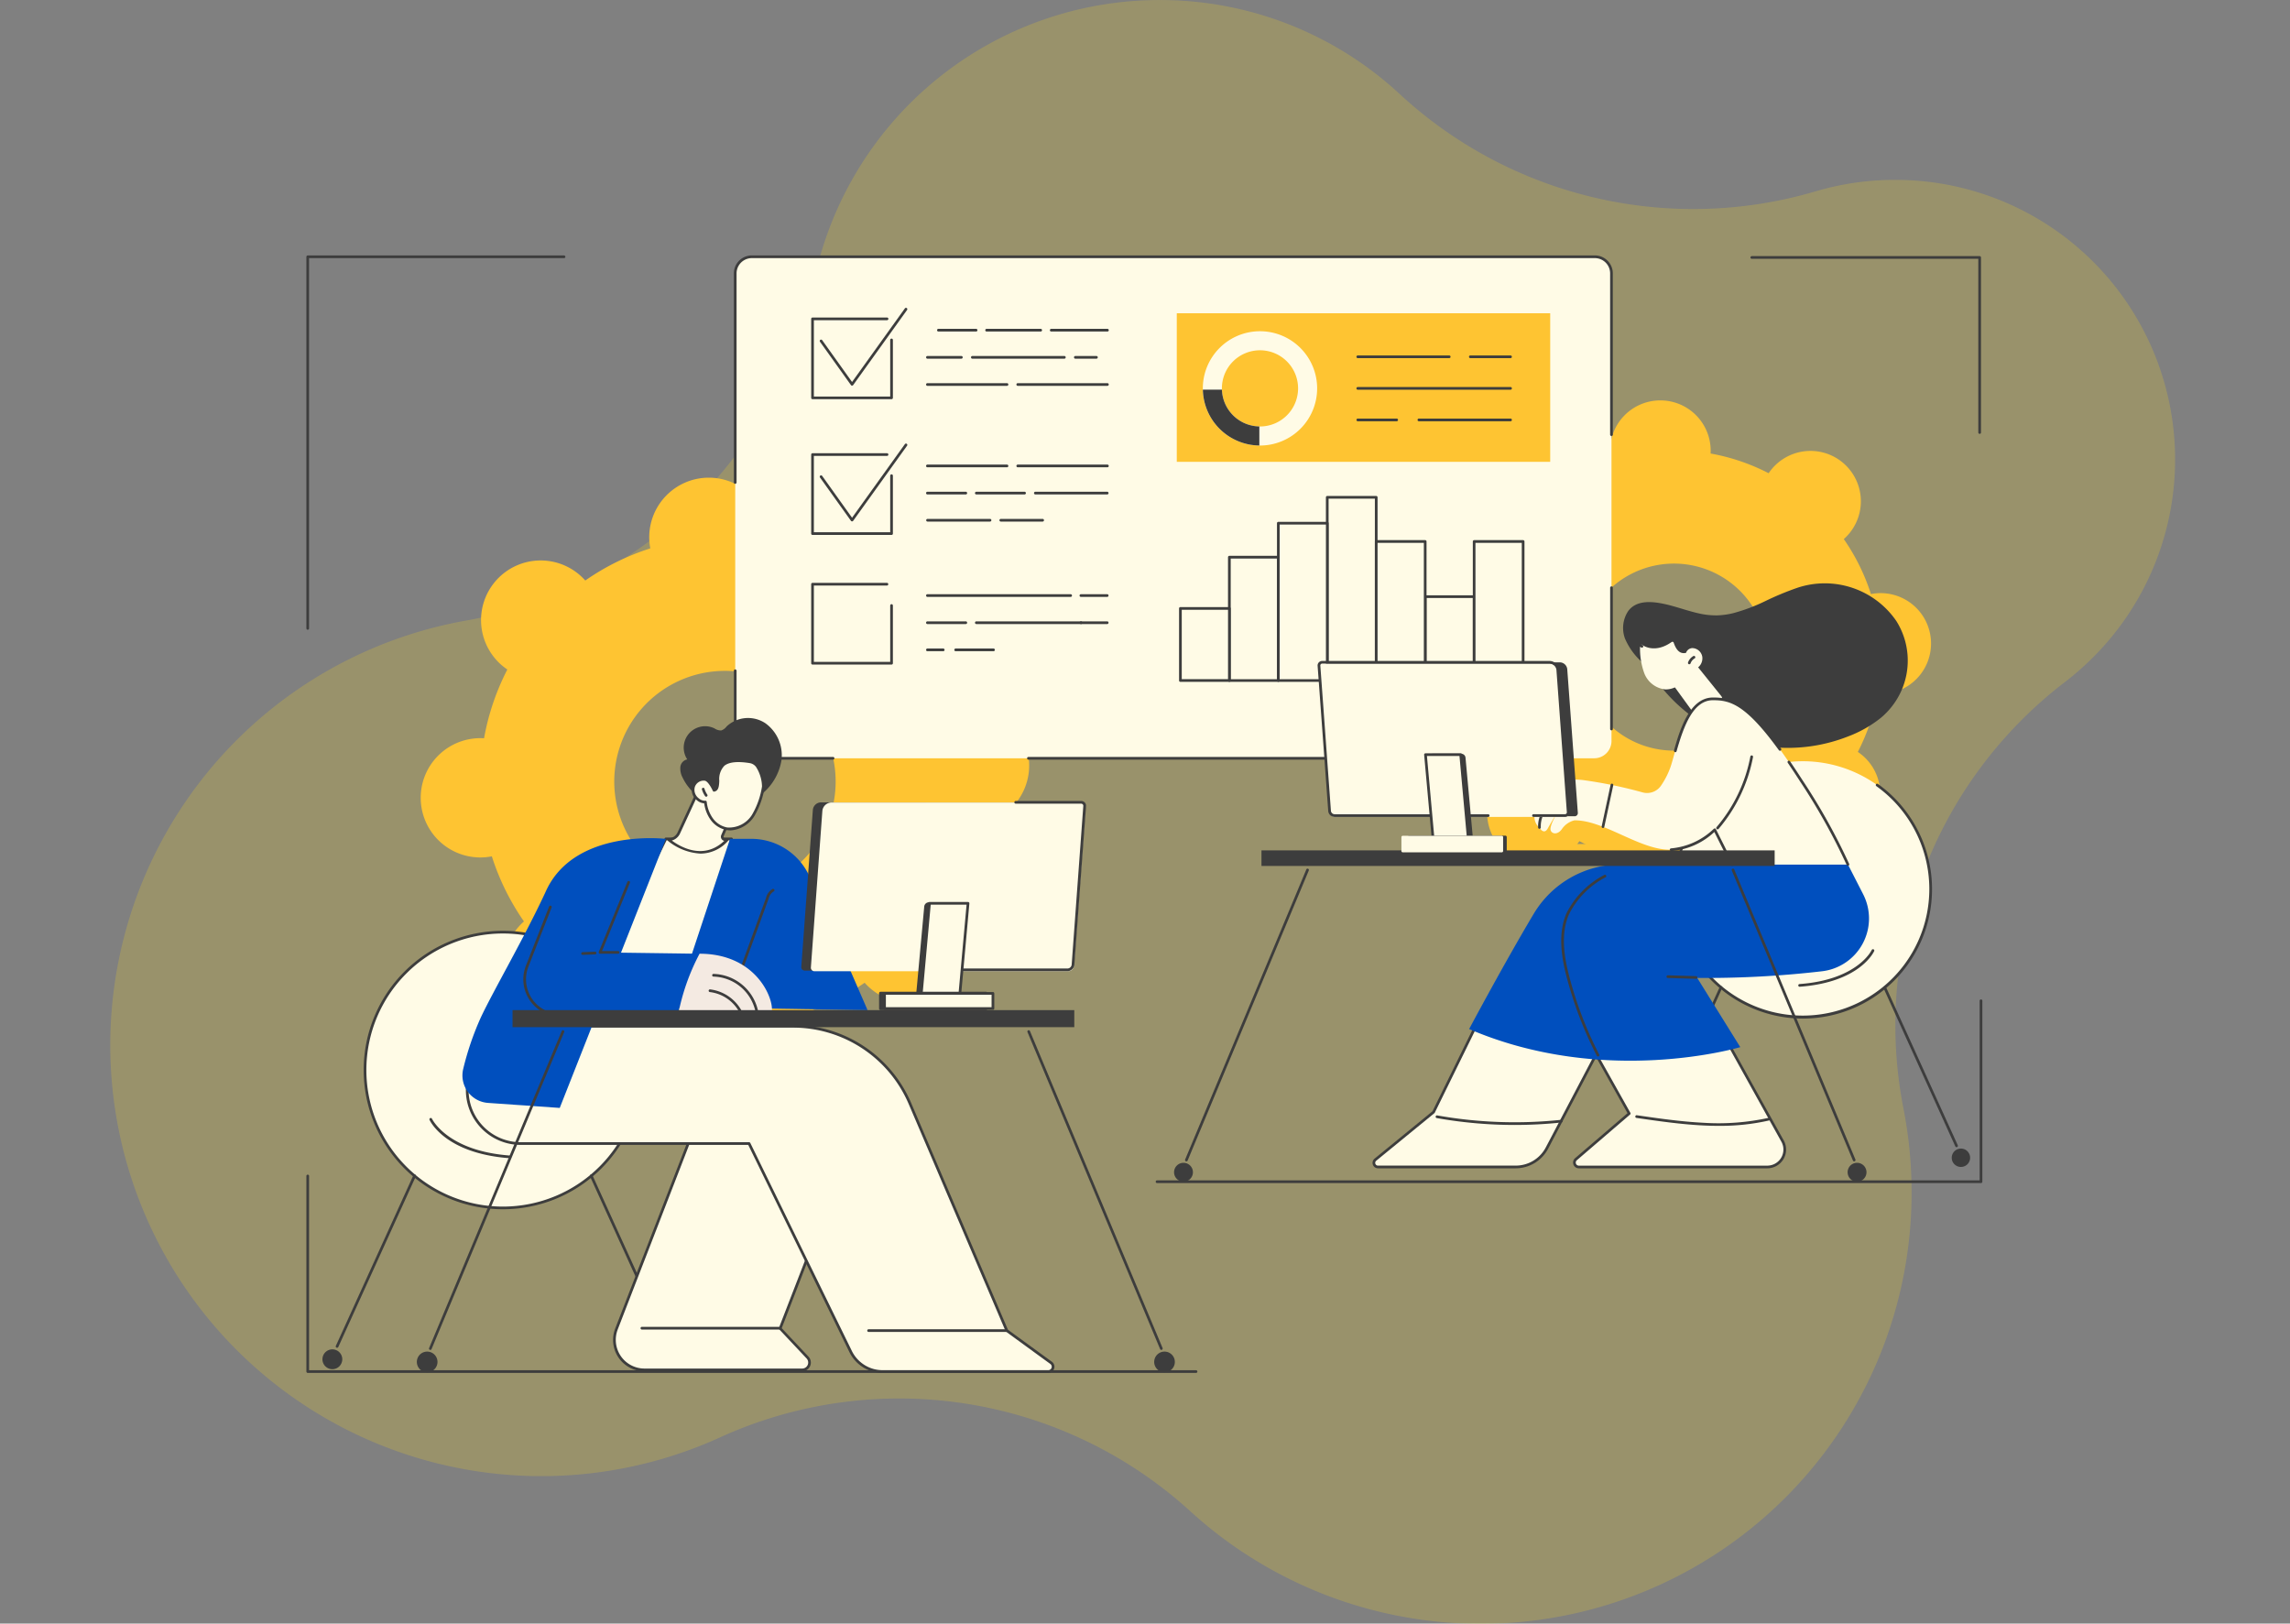 <svg height="191.434" viewBox="0 0 270 191.434" width="270" xmlns="http://www.w3.org/2000/svg" xmlns:xlink="http://www.w3.org/1999/xlink"><rect x="0" y="0" width="270" height="191.434" fill="#808080" stroke="none"/><clipPath id="a"><rect height="180" rx="4" width="270" x="60" y="4348"/></clipPath><clipPath id="b"><path d="m0 0h246.03v180h-246.03z"/></clipPath><path d="m1642.492 135a41.492 41.492 0 0 1 28.255 11.057 50.947 50.947 0 0 0 49.12 11.484 32.837 32.837 0 0 1 9.339-1.336 32.969 32.969 0 0 1 23.32 56.3 33.617 33.617 0 0 1 -3.326 2.918 50.952 50.952 0 0 0 -19.022 50.308 51.251 51.251 0 0 1 .952 9.886 50.8 50.8 0 0 1 -85.017 37.59 50.948 50.948 0 0 0 -55.468-8.732c-.427.195-.866.387-1.305.573a50.831 50.831 0 1 1 -28.693-96.873 50.953 50.953 0 0 0 41.059-39.95 41.61 41.61 0 0 1 40.786-33.225" fill="#ffda1c" opacity=".203" transform="translate(-1505.747 -134.996)"/><g clip-path="url(#a)" transform="translate(-60 -4342)"><g clip-path="url(#b)" transform="translate(71.985 4348)"><path d="m672.321 178.88a5.946 5.946 0 0 0 .1.716 24.23 24.23 0 0 0 -6.48 3.2 5.94 5.94 0 1 0 -7.762 8.866 24.262 24.262 0 0 0 -2.319 6.849 5.941 5.941 0 1 0 .775 11.761 24.258 24.258 0 0 0 3.2 6.484 5.94 5.94 0 1 0 8.859 7.767 24.221 24.221 0 0 0 6.844 2.322 5.937 5.937 0 1 0 11.753-.778 24.221 24.221 0 0 0 6.48-3.2 5.94 5.94 0 1 0 7.755-8.867 24.253 24.253 0 0 0 2.32-6.849 5.942 5.942 0 1 0 -.776-11.761 24.256 24.256 0 0 0 -3.2-6.484 5.94 5.94 0 1 0 -8.859-7.767 24.211 24.211 0 0 0 -6.844-2.322 5.935 5.935 0 1 0 -11.848.06m18.533 23.223a11.026 11.026 0 1 1 -11.729-10.281 11.026 11.026 0 0 1 11.729 10.281" fill="#fec432" transform="translate(-494.465 -131.343)"/><path d="m184.646 218.186a7.069 7.069 0 0 0 .113.848 28.682 28.682 0 0 0 -7.67 3.79 7.03 7.03 0 1 0 -9.188 10.495 28.718 28.718 0 0 0 -2.746 8.107 7.033 7.033 0 1 0 .918 13.921 28.712 28.712 0 0 0 3.786 7.675 7.03 7.03 0 1 0 10.486 9.193 28.67 28.67 0 0 0 8.1 2.747 7.028 7.028 0 1 0 13.911-.92 28.671 28.671 0 0 0 7.67-3.79 7.03 7.03 0 1 0 9.188-10.495 28.718 28.718 0 0 0 2.746-8.107 7.033 7.033 0 1 0 -.918-13.921 28.7 28.7 0 0 0 -3.786-7.675 7.03 7.03 0 1 0 -10.486-9.193 28.659 28.659 0 0 0 -8.1-2.747 7.025 7.025 0 1 0 -14.024.072m21.935 27.491a13.051 13.051 0 1 1 -13.882-12.17 13.051 13.051 0 0 1 13.882 12.17" fill="#fec432" transform="translate(-120.068 -160.377)"/><path d="m395.867 160.8h-83.053v-57.195a1.96 1.96 0 0 1 1.983-1.937h99.35a1.96 1.96 0 0 1 1.983 1.937v55.176a2.04 2.04 0 0 1 -2.064 2.016h-18.2z" fill="#fffbe6" transform="translate(-238.113 -77.39)"/><path d="m323.856 316.076h-11.548a.158.158 0 0 1 -.159-.159v-10.306a.159.159 0 1 1 .317 0v10.148h11.39a.159.159 0 0 1 0 .317" fill="#3d3d3d" transform="translate(-237.608 -232.511)"/><path d="m521 348.929h-63.966a.159.159 0 0 1 0-.317h63.966a.159.159 0 0 1 0 .317" fill="#3d3d3d" transform="translate(-347.774 -265.363)"/><path d="m744.954 281.329a.158.158 0 0 1 -.158-.159v-16.67a.159.159 0 0 1 .317 0v16.671a.158.158 0 0 1 -.159.159" fill="#3d3d3d" transform="translate(-566.938 -201.216)"/><path d="m312.307 127.93a.158.158 0 0 1 -.159-.159v-24.671a2.121 2.121 0 0 1 2.141-2.1h99.35a2.121 2.121 0 0 1 2.141 2.1v19.032a.158.158 0 0 1 -.317 0v-19.032a1.8 1.8 0 0 0 -1.824-1.779h-99.348a1.8 1.8 0 0 0 -1.824 1.779v24.67a.158.158 0 0 1 -.159.159" fill="#3d3d3d" transform="translate(-237.608 -76.885)"/><path d="m0 0h5.773v14.543h-5.773z" fill="#fffbe6" transform="translate(132.961 59.697)"/><path d="m562.057 264.181h-5.773a.158.158 0 0 1 -.159-.159v-14.541a.158.158 0 0 1 .159-.159h5.773a.159.159 0 0 1 .159.159v14.543a.158.158 0 0 1 -.159.159m-5.614-.317h5.457v-14.227h-5.457z" fill="#3d3d3d" transform="translate(-423.322 -189.784)"/><path d="m0 0h5.773v8.502h-5.773z" fill="#fffbe6" transform="translate(127.189 65.737)"/><path d="m537.884 283.437h-5.773a.158.158 0 0 1 -.159-.159v-8.5a.159.159 0 0 1 .159-.159h5.773a.158.158 0 0 1 .159.159v8.5a.158.158 0 0 1 -.159.159m-5.614-.317h5.457v-8.185h-5.457z" fill="#3d3d3d" transform="translate(-404.922 -209.039)"/><path d="m0 0h5.773v21.599h-5.773z" fill="#fffbe6" transform="translate(144.506 52.64)"/><path d="m610.4 241.688h-5.773a.159.159 0 0 1 -.159-.159v-21.6a.159.159 0 0 1 .159-.159h5.773a.158.158 0 0 1 .158.159v21.6a.158.158 0 0 1 -.158.159m-5.615-.317h5.457v-21.282h-5.457z" fill="#3d3d3d" transform="translate(-460.123 -167.291)"/><path d="m0 0h5.773v18.551h-5.773z" fill="#fffbe6" transform="translate(138.734 55.689)"/><path d="m586.23 251.406h-5.773a.158.158 0 0 1 -.159-.159v-18.547a.158.158 0 0 1 .159-.159h5.773a.159.159 0 0 1 .159.159v18.551a.158.158 0 0 1 -.159.159m-5.615-.317h5.457v-18.239h-5.457z" fill="#3d3d3d" transform="translate(-441.723 -177.009)"/><path d="m0 0h5.773v9.886h-5.773z" fill="#fffbe6" transform="translate(156.051 64.353)"/><path d="m658.747 279.026h-5.772a.158.158 0 0 1 -.159-.159v-9.886a.158.158 0 0 1 .159-.158h5.773a.158.158 0 0 1 .159.158v9.886a.158.158 0 0 1 -.159.159m-5.615-.317h5.457v-9.569h-5.457z" fill="#3d3d3d" transform="translate(-496.923 -204.628)"/><path d="m0 0h5.773v16.393h-5.773z" fill="#fffbe6" transform="translate(150.278 57.846)"/><path d="m634.574 258.283h-5.774a.158.158 0 0 1 -.159-.159v-16.393a.158.158 0 0 1 .159-.159h5.773a.158.158 0 0 1 .159.159v16.393a.158.158 0 0 1 -.159.159m-5.614-.317h5.457v-16.076h-5.457z" fill="#3d3d3d" transform="translate(-478.523 -183.885)"/><path d="m0 0h5.773v16.393h-5.773z" fill="#fffbe6" transform="translate(161.823 57.846)"/><path d="m682.92 258.283h-5.773a.158.158 0 0 1 -.158-.159v-16.393a.158.158 0 0 1 .158-.159h5.773a.158.158 0 0 1 .159.159v16.393a.158.158 0 0 1 -.159.159m-5.615-.317h5.457v-16.076h-5.462z" fill="#3d3d3d" transform="translate(-515.323 -183.885)"/><path d="m0 0h44.027v17.516h-44.027z" fill="#fec432" transform="translate(126.763 30.936)"/><path d="m550.43 138.42a6.739 6.739 0 1 0 6.739 6.739 6.739 6.739 0 0 0 -6.739-6.739m0 11.23a4.492 4.492 0 1 1 4.492-4.492 4.492 4.492 0 0 1 -4.492 4.492" fill="#fffbe6" transform="translate(-413.858 -105.365)"/><g fill="#3d3d3d"><path d="m545.954 167.267h-2.248a6.737 6.737 0 0 0 6.66 6.587v-2.248a4.489 4.489 0 0 1 -4.413-4.339" transform="translate(-413.869 -127.324)"/><path d="m624.3 181.861h-4.559a.159.159 0 1 1 0-.317h4.559a.159.159 0 1 1 0 .317" transform="translate(-471.624 -138.191)"/><path d="m660.693 181.861h-10.78a.159.159 0 1 1 0-.317h10.78a.159.159 0 1 1 0 .317" transform="translate(-494.592 -138.191)"/><path d="m637.724 166.281h-17.986a.159.159 0 1 1 0-.317h17.986a.159.159 0 1 1 0 .317" transform="translate(-471.624 -126.331)"/><path d="m630.494 150.7h-10.755a.159.159 0 1 1 0-.317h10.756a.159.159 0 1 1 0 .317" transform="translate(-471.624 -114.472)"/><path d="m680.034 150.7h-4.712a.159.159 0 1 1 0-.317h4.712a.159.159 0 1 1 0 .317" transform="translate(-513.935 -114.472)"/><path d="m359.8 141.274h-9.317a.158.158 0 0 1 -.158-.159v-9.315a.158.158 0 0 1 .158-.158h8.783a.158.158 0 0 1 0 .317h-8.625v9h9v-6.659a.159.159 0 1 1 .317 0v6.814a.159.159 0 0 1 -.159.159" transform="translate(-266.667 -100.205)"/><path d="m358.356 136.018a.159.159 0 0 1 -.129-.066l-3.65-5.11a.158.158 0 0 1 .258-.184l3.522 4.93 6.233-8.685a.159.159 0 0 1 .258.185l-6.362 8.864a.159.159 0 0 1 -.129.066" transform="translate(-269.881 -96.548)"/><path d="m475 137.562h-6.6a.159.159 0 1 1 0-.317h6.6a.159.159 0 1 1 0 .317" transform="translate(-356.427 -104.471)"/><path d="m442.85 137.562h-6.35a.159.159 0 1 1 0-.317h6.347a.159.159 0 1 1 0 .317" transform="translate(-332.145 -104.471)"/><path d="m417.021 137.562h-4.442a.159.159 0 0 1 0-.317h4.442a.159.159 0 1 1 0 .317" transform="translate(-313.934 -104.471)"/><path d="m482.7 150.967h-2.509a.159.159 0 0 1 0-.317h2.509a.159.159 0 0 1 0 .317" transform="translate(-365.401 -114.675)"/><path d="m440.21 150.967h-10.873a.159.159 0 0 1 0-.317h10.873a.159.159 0 0 1 0 .317" transform="translate(-326.691 -114.675)"/><path d="m411.259 150.967h-4a.159.159 0 1 1 0-.317h4a.159.159 0 0 1 0 .317" transform="translate(-309.883 -114.675)"/><path d="m462.328 164.373h-10.57a.159.159 0 0 1 0-.317h10.57a.159.159 0 1 1 0 .317" transform="translate(-343.758 -124.879)"/><path d="m416.613 164.373h-9.356a.159.159 0 1 1 0-.317h9.356a.159.159 0 1 1 0 .317" transform="translate(-309.883 -124.879)"/><path d="m359.8 208.3h-9.317a.158.158 0 0 1 -.158-.159v-9.317a.158.158 0 0 1 .158-.159h8.783a.158.158 0 0 1 0 .317h-8.625v9h9v-6.655a.159.159 0 1 1 .317 0v6.814a.158.158 0 0 1 -.159.159" transform="translate(-266.667 -151.226)"/><path d="m358.356 203.045a.158.158 0 0 1 -.129-.066l-3.65-5.11a.158.158 0 1 1 .258-.184l3.522 4.93 6.233-8.685a.159.159 0 0 1 .258.185l-6.362 8.864a.159.159 0 0 1 -.129.066" transform="translate(-269.881 -147.569)"/><path d="m462.328 204.589h-10.57a.159.159 0 0 1 0-.317h10.57a.159.159 0 1 1 0 .317" transform="translate(-343.758 -155.492)"/><path d="m416.613 204.589h-9.356a.159.159 0 1 1 0-.317h9.356a.159.159 0 1 1 0 .317" transform="translate(-309.883 -155.492)"/><path d="m469.015 217.995h-8.472a.159.159 0 1 1 0-.317h8.472a.159.159 0 0 1 0 .317" transform="translate(-350.444 -165.696)"/><path d="m437.1 217.995h-5.685a.159.159 0 1 1 0-.317h5.685a.159.159 0 0 1 0 .317" transform="translate(-328.274 -165.696)"/><path d="m411.756 217.995h-4.5a.159.159 0 1 1 0-.317h4.5a.159.159 0 1 1 0 .317" transform="translate(-309.883 -165.696)"/><path d="m448.37 231.4h-4.932a.158.158 0 1 1 0-.317h4.932a.158.158 0 0 1 0 .317" transform="translate(-337.424 -175.901)"/><path d="m414.626 231.4h-7.369a.158.158 0 0 1 0-.317h7.369a.158.158 0 0 1 0 .317" transform="translate(-309.883 -175.901)"/><path d="m359.8 272.3h-9.317a.158.158 0 0 1 -.158-.159v-9.317a.158.158 0 0 1 .158-.159h8.783a.159.159 0 0 1 0 .317h-8.625v9h9v-6.656a.159.159 0 0 1 .317 0v6.814a.159.159 0 0 1 -.159.159" transform="translate(-266.667 -199.941)"/><path d="m486.136 268.588h-3.1a.159.159 0 1 1 0-.317h3.1a.159.159 0 0 1 0 .317" transform="translate(-367.566 -204.208)"/><path d="m424.118 268.588h-16.861a.159.159 0 1 1 0-.317h16.861a.159.159 0 1 1 0 .317" transform="translate(-309.883 -204.208)"/><path d="m486.136 281.993h-3.1a.159.159 0 1 1 0-.317h3.1a.159.159 0 0 1 0 .317" transform="translate(-367.566 -214.412)"/><path d="m443.744 281.993h-12.327a.159.159 0 1 1 0-.317h12.326a.159.159 0 1 1 0 .317" transform="translate(-328.274 -214.412)"/><path d="m411.756 281.993h-4.5a.159.159 0 1 1 0-.317h4.5a.159.159 0 1 1 0 .317" transform="translate(-309.883 -214.412)"/><path d="m425.6 295.4h-4.489a.159.159 0 0 1 0-.317h4.489a.159.159 0 0 1 0 .317" transform="translate(-320.433 -224.616)"/><path d="m409.121 295.4h-1.864a.159.159 0 1 1 0-.317h1.864a.159.159 0 0 1 0 .317" transform="translate(-309.883 -224.616)"/><path d="m101.246 145.136a.159.159 0 0 1 -.159-.158v-43.815a.159.159 0 0 1 .159-.158h30.231a.159.159 0 0 1 0 .317h-30.077v43.656a.158.158 0 0 1 -.159.158" transform="translate(-76.948 -76.885)"/><path d="m841.06 122.291a.158.158 0 0 1 -.159-.159v-20.478h-26.717a.159.159 0 0 1 0-.317h26.875a.158.158 0 0 1 .158.159v20.637a.158.158 0 0 1 -.158.159" transform="translate(-619.636 -77.137)"/></g><path d="m162.554 451.384a16.258 16.258 0 1 1 -16.254-16.258 16.258 16.258 0 0 1 16.258 16.258" fill="#fffbe6" transform="translate(-98.986 -331.218)"/><path d="m145.791 467.295a16.416 16.416 0 1 1 16.416-16.416 16.416 16.416 0 0 1 -16.416 16.416m0-32.515a16.1 16.1 0 1 0 16.1 16.1 16.1 16.1 0 0 0 -16.1-16.1" fill="#3d3d3d" transform="translate(-98.48 -330.713)"/><path d="m171.3 531.593h-.011c-7.608-.551-9.4-4.372-9.475-4.533a.159.159 0 0 1 .289-.13c.017.038 1.806 3.811 9.209 4.347a.159.159 0 0 1 -.011.317" fill="#3d3d3d" transform="translate(-123.16 -401.028)"/><path d="m115.732 575.238a.159.159 0 0 1 -.144-.224l9.136-20.107a.159.159 0 1 1 .289.131l-9.136 20.107a.158.158 0 0 1 -.144.093" fill="#3d3d3d" transform="translate(-87.975 -422.324)"/><path d="m111.352 642.293a1.169 1.169 0 1 1 -1.169-1.169 1.169 1.169 0 0 1 1.169 1.169" fill="#3d3d3d" transform="translate(-82.981 -488.023)"/><path d="m250.373 575.238a.158.158 0 0 1 -.144-.093l-9.136-20.107a.159.159 0 1 1 .289-.131l9.136 20.107a.159.159 0 0 1 -.144.224" fill="#3d3d3d" transform="translate(-183.509 -422.324)"/><path d="m277.433 642.293a1.169 1.169 0 1 0 1.169-1.169 1.169 1.169 0 0 0 -1.169 1.169" fill="#3d3d3d" transform="translate(-211.182 -488.023)"/><path d="m275.281 549.846h-18.59a3.541 3.541 0 0 1 -3.3-4.819l10.448-27.005h19.273l-10.422 26.93 3.224 3.429a.869.869 0 0 1 -.633 1.464" fill="#fffbe6" transform="translate(-192.696 -394.318)"/><path d="m274.786 549.5h-18.586a3.7 3.7 0 0 1 -3.45-5.035l10.448-27.005a.159.159 0 0 1 .148-.1h19.273a.158.158 0 0 1 .148.216l-10.383 26.838 3.156 3.356a1.028 1.028 0 0 1 -.749 1.731m-11.337-31.824-10.408 26.9a3.383 3.383 0 0 0 3.155 4.6h18.59a.71.71 0 0 0 .518-1.2l-3.223-3.428a.158.158 0 0 1 -.032-.166l10.335-26.715z" fill="#3d3d3d" transform="translate(-192.201 -393.813)"/><path d="m282.458 630.329h-16.272a.159.159 0 0 1 0-.317h16.272a.159.159 0 0 1 0 .317" fill="#3d3d3d" transform="translate(-202.5 -479.565)"/><path d="m182.708 481.605-1.885 5.473a6.3 6.3 0 0 0 5.959 8.356h26.929l11.979 24.534a4.191 4.191 0 0 0 3.765 2.352h19.525a.57.57 0 0 0 .336-1.031l-5.219-3.8-11.414-26.759a15.015 15.015 0 0 0 -13.809-9.123z" fill="#fffbe6" transform="translate(-137.376 -366.598)"/><path d="m248.466 521.973h-19.525a4.375 4.375 0 0 1 -3.908-2.44l-11.933-24.446h-26.832a6.461 6.461 0 0 1 -6.109-8.566l1.886-5.473a.158.158 0 0 1 .151-.107h36.163a15.151 15.151 0 0 1 13.956 9.219l11.4 26.719 5.184 3.775a.729.729 0 0 1 -.429 1.318m-66.158-40.714-1.849 5.367a6.144 6.144 0 0 0 5.809 8.146h26.928a.158.158 0 0 1 .142.089l11.979 24.534a4.056 4.056 0 0 0 3.623 2.261h19.525a.412.412 0 0 0 .241-.745l-5.219-3.8a.159.159 0 0 1 -.052-.066l-11.414-26.759a14.834 14.834 0 0 0 -13.664-9.027z" fill="#3d3d3d" transform="translate(-136.863 -366.093)"/><path d="m394.417 631.519h-16.305a.159.159 0 0 1 0-.317h16.306a.159.159 0 0 1 0 .317" fill="#3d3d3d" transform="translate(-287.698 -480.471)"/><path d="m254.291 393.44.7-4.351h-7.742l-9.827 19.789 12.016-.406z" fill="#fffbe6" transform="translate(-180.723 -296.175)"/><path d="m236.913 408.532a.159.159 0 0 1 -.142-.229l9.827-19.789a.158.158 0 0 1 .142-.088h7.742a.159.159 0 0 1 .156.183l-.7 4.351a.135.135 0 0 1 -.006.024l-4.858 15.031a.158.158 0 0 1 -.145.11l-12.016.406h-.005m9.925-19.789-9.665 19.463 11.638-.393 4.82-14.914.663-4.155z" fill="#3d3d3d" transform="translate(-180.218 -295.67)"/><path d="m289.315 389.055h2.509a7.524 7.524 0 0 1 6.927 4.585l6.779 15.614-22.784-.364z" fill="#004fbe" transform="translate(-215.227 -296.149)"/><path d="m313.8 424.448a.159.159 0 0 1 -.149-.213l3.428-9.4a1.636 1.636 0 0 1 .761-1.045.159.159 0 1 1 .128.29 1.4 1.4 0 0 0 -.591.864l-3.428 9.4a.159.159 0 0 1 -.149.1" fill="#3d3d3d" transform="translate(-238.745 -314.967)"/><path d="m202.107 388.8-12.513 31.716-8.452-.592a3.247 3.247 0 0 1 -2.925-4.019 34.075 34.075 0 0 1 2.031-5.964c1.4-3.038 5.3-9.718 7.735-15.026 3.38-7.361 14.015-6.144 14.126-6.115" fill="#004fbe" transform="translate(-135.584 -295.882)"/><path d="m217.739 418.757 3.377-8.268-9.237 2.917-2.734 6.974a4.246 4.246 0 0 0 3.924 5.8c4.345.03 9.749.062 13.854.058a25.455 25.455 0 0 1 2.55-7.318c-5.991-.087-11.733-.16-11.733-.16" fill="#004fbe" transform="translate(-158.975 -312.464)"/><path d="m247.709 418.41h-2.134a.159.159 0 0 1 -.148-.219l3.377-8.268a.159.159 0 0 1 .293.121l-3.288 8.05h1.9a.159.159 0 0 1 0 .317" fill="#3d3d3d" transform="translate(-186.811 -311.959)"/><path d="m225.648 435.187c-4.161 0-9.416-.033-13.094-.058a4.4 4.4 0 0 1 -4.07-6.013l2.734-6.974a.158.158 0 1 1 .295.115l-2.734 6.974a4.088 4.088 0 0 0 3.778 5.58c3.905.027 9.588.062 13.853.058a.159.159 0 0 1 0 .317h-.761" fill="#3d3d3d" transform="translate(-158.461 -321.258)"/><path d="m287.088 445.78a25.447 25.447 0 0 0 -2.55 7.318c3.369 0 10.5-.032 10.811-.106 1.015-.24-.591-7.212-8.261-7.212" fill="#f4eae2" transform="translate(-216.591 -339.328)"/><path d="m236.913 445.153a.159.159 0 0 1 -.006-.317l1.471-.057a.159.159 0 1 1 .012.317l-1.471.057z" fill="#3d3d3d" transform="translate(-180.217 -338.566)"/><path d="m306.729 460.515a.159.159 0 0 1 -.156-.131 5.211 5.211 0 0 0 -4.988-4.319.158.158 0 0 1 .009-.317 5.528 5.528 0 0 1 5.291 4.583.159.159 0 0 1 -.156.185" fill="#3d3d3d" transform="translate(-229.449 -346.915)"/><path d="m303.44 466.165a.159.159 0 0 1 -.14-.084 4.587 4.587 0 0 0 -3.5-2.386.159.159 0 0 1 .036-.315 4.908 4.908 0 0 1 3.739 2.553.159.159 0 0 1 -.14.232" fill="#3d3d3d" transform="translate(-228.104 -352.724)"/><path d="m297.608 334.31a4.647 4.647 0 0 0 -1.917-4.31 3.7 3.7 0 0 0 -4.558.389 1.3 1.3 0 0 1 -.642.473 1.379 1.379 0 0 1 -.791-.246 2.522 2.522 0 0 0 -3.206 3.659 1.015 1.015 0 0 0 -.814.887 2.231 2.231 0 0 0 .261 1.25 5.993 5.993 0 0 0 4.27 3.3 6.462 6.462 0 0 0 7.4-5.4" fill="#3d3d3d" transform="translate(-217.448 -250.734)"/><path d="m286.829 370.03h-.27a.337.337 0 0 1 -.309-.471l1.058-2.429s.565-4.85-4.04-2.582l-2.172 4.71a1.329 1.329 0 0 1 -1.206.772s3.811 3.374 6.939 0" fill="#fffbe6" transform="translate(-213.052 -277.034)"/><path d="m283.15 371.177a6.641 6.641 0 0 1 -3.869-1.532.159.159 0 0 1 .1-.277 1.173 1.173 0 0 0 1.063-.68l2.172-4.71a.158.158 0 0 1 .074-.076c1.453-.716 2.568-.812 3.314-.286 1.193.842.963 2.94.953 3.029a.161.161 0 0 1 -.012.045l-1.058 2.429a.178.178 0 0 0 .164.25h.27a.159.159 0 0 1 .116.266 4.375 4.375 0 0 1 -3.291 1.543m-3.377-1.544c.891.667 3.7 2.406 6.184.042a.5.5 0 0 1 -.355-.683l1.048-2.406c.021-.222.156-2.02-.823-2.711-.635-.448-1.625-.351-2.941.287l-2.149 4.659a1.493 1.493 0 0 1 -.965.814" fill="#3d3d3d" transform="translate(-212.547 -276.53)"/><path d="m293.437 355.323a4.2 4.2 0 0 0 .754 2.02 2.853 2.853 0 0 0 1.795 1.14 3.3 3.3 0 0 0 3.078-1.57 9.4 9.4 0 0 0 1.206-3.417 4.629 4.629 0 0 0 -.735-2.4 1.322 1.322 0 0 0 -.858-.52c-5.373-.861-2.967 3.106-4.23 3.363 0 0-.529-1.2-1.053-1.286a1.257 1.257 0 0 0 -1.351.814 1.411 1.411 0 0 0 .5 1.532 1.266 1.266 0 0 0 .9.323" fill="#fffbe6" transform="translate(-222.255 -266.765)"/><g fill="#3d3d3d"><path d="m295.86 358.164a2.546 2.546 0 0 1 -.4-.03 3.009 3.009 0 0 1 -1.9-1.2 4.307 4.307 0 0 1 -.766-1.953 1.489 1.489 0 0 1 -.852-.357 1.568 1.568 0 0 1 -.551-1.71 1.408 1.408 0 0 1 1.527-.92c.494.082.94.9 1.107 1.241.173-.121.2-.438.223-.936a2.534 2.534 0 0 1 .72-2c.622-.5 1.679-.628 3.232-.379a1.472 1.472 0 0 1 .96.583 4.739 4.739 0 0 1 .766 2.492.157.157 0 0 1 0 .033 9.651 9.651 0 0 1 -1.231 3.473 3.553 3.553 0 0 1 -2.832 1.669m-2.927-3.505a.159.159 0 0 1 .157.14 4.048 4.048 0 0 0 .724 1.943 2.689 2.689 0 0 0 1.692 1.078 3.174 3.174 0 0 0 2.922-1.5 9.359 9.359 0 0 0 1.179-3.343 4.468 4.468 0 0 0 -.7-2.291 1.157 1.157 0 0 0 -.754-.457c-1.439-.231-2.442-.125-2.982.312a2.252 2.252 0 0 0 -.6 1.772c-.03.6-.058 1.17-.588 1.278a.158.158 0 0 1 -.177-.09c-.191-.434-.614-1.141-.935-1.194a1.1 1.1 0 0 0 -1.176.71 1.245 1.245 0 0 0 .442 1.354 1.1 1.1 0 0 0 .789.292h.011" transform="translate(-221.751 -266.259)"/><path d="m296.841 364.8a.158.158 0 0 1 -.131-.069 2.814 2.814 0 0 1 -.381-.808.159.159 0 0 1 .3-.088 2.5 2.5 0 0 0 .338.717.158.158 0 0 1 -.131.248" transform="translate(-225.561 -276.861)"/><path d="m0 0h66.235v2.004h-66.235z" transform="translate(48.444 113.105)"/><path d="m472.837 521.2a.158.158 0 0 1 -.146-.1l-15.643-37.39a.159.159 0 0 1 .292-.122l15.643 37.391a.159.159 0 0 1 -.146.22" transform="translate(-347.895 -368.033)"/><path d="m519.674 643.454a1.217 1.217 0 1 0 1.217-1.217 1.217 1.217 0 0 0 -1.217 1.217" transform="translate(-395.575 -488.871)"/><path d="m161.778 521.2a.159.159 0 0 1 -.146-.22l15.643-37.391a.159.159 0 0 1 .292.122l-15.643 37.389a.159.159 0 0 1 -.146.1" transform="translate(-123.025 -368.033)"/><path d="m158.057 643.454a1.217 1.217 0 1 1 -1.217-1.217 1.217 1.217 0 0 1 1.217 1.217" transform="translate(-118.46 -488.871)"/><path d="m376.2 390.819-30.341.065a.41.41 0 0 1 -.431-.452l1.363-18.508a.978.978 0 0 1 .917-.874l29.93.026z" transform="translate(-262.936 -282.442)"/></g><path d="m380.536 391h-29.928a.413.413 0 0 1 -.433-.456l1.354-18.469a1.1 1.1 0 0 1 1.06-.968h29.542a.413.413 0 0 1 .433.456l-1.382 18.846a.673.673 0 0 1 -.647.59" fill="#fffbe6" transform="translate(-266.552 -282.485)"/><path d="m433.4 390.422h-13.488a.159.159 0 1 1 0-.317h13.488a.508.508 0 0 0 .484-.439l1.372-18.716a.259.259 0 0 0 -.064-.2.279.279 0 0 0 -.208-.082h-7.684a.159.159 0 1 1 0-.317h7.692a.591.591 0 0 1 .44.183.575.575 0 0 1 .148.44l-1.38 18.716a.831.831 0 0 1 -.8.733" fill="#3d3d3d" transform="translate(-319.516 -281.91)"/><path d="m401.586 432.715h4.446l1.109-12.086a.223.223 0 0 0 -.229-.254h-3.694a.557.557 0 0 0 -.546.515z" fill="#3d3d3d" transform="translate(-305.687 -319.989)"/><path d="m404.041 433.242h4.549l1.119-12.369h-4.549z" fill="#fffbe6" transform="translate(-307.556 -320.368)"/><path d="m408.084 432.9h-4.549a.159.159 0 0 1 -.158-.173l1.119-12.369a.159.159 0 0 1 .158-.144h4.546a.159.159 0 0 1 .158.173l-1.119 12.369a.159.159 0 0 1 -.158.144m-4.375-.317h4.231l1.091-12.052h-4.228z" fill="#3d3d3d" transform="translate(-307.05 -319.863)"/><path d="m396.455 466.734h-12.433a.174.174 0 0 1 -.174-.174v-1.818a.174.174 0 0 1 .174-.174h12.433a.174.174 0 0 1 .174.174v1.818a.174.174 0 0 1 -.174.174" fill="#3d3d3d" transform="translate(-292.185 -353.63)"/><path d="m0 0h12.78v1.786h-12.78z" fill="#fffbe6" transform="translate(92.306 111.129)"/><path d="m398.815 466.8h-12.78a.159.159 0 0 1 -.159-.159v-1.781a.158.158 0 0 1 .159-.158h12.78a.158.158 0 0 1 .159.158v1.786a.159.159 0 0 1 -.159.159m-12.622-.317h12.463v-1.469h-12.463z" fill="#3d3d3d" transform="translate(-293.729 -353.731)"/><path d="m205.967 578.2h-104.721a.159.159 0 0 1 -.159-.159v-23.069a.159.159 0 0 1 .317 0v22.915h104.563a.159.159 0 1 1 0 .317" fill="#3d3d3d" transform="translate(-76.948 -422.324)"/><path d="m776.836 365.832a15.069 15.069 0 1 0 15.064-15.093 15.069 15.069 0 0 0 -15.069 15.093" fill="#fffbe6" transform="translate(-591.327 -266.982)"/><g fill="#3d3d3d"><path d="m791.4 381.32a15.256 15.256 0 0 1 -2.679-30.268.159.159 0 0 1 .055.312 14.918 14.918 0 1 0 11.3 2.556.159.159 0 1 1 .185-.257 15.256 15.256 0 0 1 -8.861 27.657" transform="translate(-590.822 -267.22)"/><path d="m837.821 447.935a.159.159 0 0 1 -.011-.317c6.871-.5 8.51-3.993 8.525-4.028a.159.159 0 0 1 .289.129c-.068.151-1.733 3.7-8.792 4.215h-.011" transform="translate(-637.629 -337.589)"/><path d="m888.332 480.789a.159.159 0 0 1 -.145-.093l-8.468-18.667a.159.159 0 0 1 .289-.131l8.468 18.667a.159.159 0 0 1 -.144.224" transform="translate(-669.632 -351.526)"/><path d="m913.451 543.066a1.084 1.084 0 1 0 1.084-1.085 1.084 1.084 0 0 0 -1.084 1.085" transform="translate(-695.319 -412.555)"/><path d="m763.538 480.789a.159.159 0 0 1 -.144-.224l8.468-18.667a.159.159 0 1 1 .289.131l-8.469 18.671a.159.159 0 0 1 -.144.093" transform="translate(-581.085 -351.526)"/><path d="m759.515 543.066a1.084 1.084 0 1 1 -1.084-1.085 1.084 1.084 0 0 1 1.084 1.085" transform="translate(-576.493 -412.555)"/><path d="m751.422 269.393a7.924 7.924 0 0 0 2.623 3.286q.42.732.9 1.425a19.451 19.451 0 0 0 5.859 5.467 18.9 18.9 0 0 0 8 2.639 19.371 19.371 0 0 0 8.87-1.241 14.141 14.141 0 0 0 3.933-2.223 8.891 8.891 0 0 0 2.46-3.308 8.759 8.759 0 0 0 -.645-8.1 10.226 10.226 0 0 0 -11.662-3.92 34.276 34.276 0 0 0 -3.763 1.56 21.32 21.32 0 0 1 -3.793 1.43 9.032 9.032 0 0 1 -1.97.266 9.177 9.177 0 0 1 -2.178-.252c-1.51-.343-2.958-.928-4.488-1.191-1.311-.226-2.876-.259-3.752.922a3.6 3.6 0 0 0 -.394 3.237" transform="translate(-571.821 -200.115)"/></g><path d="m781.767 305.487-2.414-3.087c-.169-.217-1.463-.671-1.665-.482l-1.219 2.462a.472.472 0 0 0 -.066.617l1.775 2.538a1.422 1.422 0 0 0 1.339.6 3.218 3.218 0 0 0 2.288-1.461 1 1 0 0 0 -.039-1.183" fill="#fffbe6" transform="translate(-590.933 -229.786)"/><path d="m790.492 306.4a.158.158 0 0 1 -.124-.06l-2.922-3.629a.159.159 0 0 1 .247-.2l2.922 3.632a.159.159 0 0 1 -.123.258" fill="#3d3d3d" transform="translate(-599.377 -230.228)"/><path d="m777.367 316.549a.158.158 0 0 1 -.128-.065l-2.276-3.138a.159.159 0 1 1 .257-.186l2.28 3.14a.159.159 0 0 1 -.128.251" fill="#3d3d3d" transform="translate(-589.879 -238.328)"/><path d="m765.63 293.694a.689.689 0 0 1 .617-.535 1.061 1.061 0 0 1 1.019.918 1.228 1.228 0 0 1 -.675 1.227 1.1 1.1 0 0 1 -.817.129 3.66 3.66 0 0 1 -.975 1.6 2.477 2.477 0 0 1 -1.719.679 2.867 2.867 0 0 1 -2.368-1.846 8.183 8.183 0 0 1 -.469-3.118s1.516 1.176 3.656-.339c.336.995.871 1.522 1.73 1.284" fill="#fffbe6" transform="translate(-578.698 -222.583)"/><path d="m762.642 297.367h-.07a2.991 2.991 0 0 1 -2.509-1.942 8.444 8.444 0 0 1 -.482-3.178.158.158 0 0 1 .255-.128c.058.044 1.455 1.08 3.467-.343a.158.158 0 0 1 .241.079c.418 1.238 1.013 1.3 1.454 1.2a.823.823 0 0 1 .737-.562 1.221 1.221 0 0 1 1.183 1.055 1.387 1.387 0 0 1 -.762 1.391 1.318 1.318 0 0 1 -.781.169 3.761 3.761 0 0 1 -.974 1.536 2.649 2.649 0 0 1 -1.76.722m-2.739-4.843a7.508 7.508 0 0 0 .452 2.774 2.735 2.735 0 0 0 2.228 1.751 2.313 2.313 0 0 0 1.606-.638 3.5 3.5 0 0 0 .931-1.532.159.159 0 0 1 .192-.105.937.937 0 0 0 .707-.118 1.076 1.076 0 0 0 .588-1.063.907.907 0 0 0 -.856-.782.53.53 0 0 0 -.469.411.159.159 0 0 1 -.113.119c-.831.231-1.453-.169-1.852-1.191a3.318 3.318 0 0 1 -3.413.374" fill="#fffbe6" transform="translate(-578.193 -222.077)"/><path d="m783.383 299.7a.159.159 0 0 1 -.151-.211 1.408 1.408 0 0 1 .635-.763.159.159 0 0 1 .155.276 1.086 1.086 0 0 0 -.491.589.159.159 0 0 1 -.151.107" fill="#3d3d3d" transform="translate(-596.191 -227.376)"/><path d="m757.593 291.581a.159.159 0 0 1 -.07-.017 2.149 2.149 0 0 1 -.811-.7.159.159 0 0 1 .261-.181 1.828 1.828 0 0 0 .691.6.159.159 0 0 1 -.07.3" fill="#3d3d3d" transform="translate(-575.988 -221.213)"/><path d="m743.937 477.205 7.759 13.964a2.054 2.054 0 0 1 -1.791 3.053h-22.232a.52.52 0 0 1 -.338-.915l6.281-5.391-6.464-11.529z" fill="#fffbe6" transform="translate(-553.508 -362.626)"/><path d="m749.4 493.875h-22.232a.678.678 0 0 1 -.441-1.193l6.181-5.306-6.4-11.416a.158.158 0 0 1 0-.161.155.155 0 0 1 .143-.075l16.785.818a.158.158 0 0 1 .131.081l7.759 13.964a2.212 2.212 0 0 1 -1.93 3.288m-22.474-17.821 6.324 11.279a.158.158 0 0 1 -.035.2l-6.279 5.391a.362.362 0 0 0 .235.636h22.233a1.9 1.9 0 0 0 1.653-2.817l-7.716-13.887z" fill="#3d3d3d" transform="translate(-553.003 -362.121)"/><path d="m767.019 526.777q-.9 0-1.861-.048c-2.635-.131-5.284-.516-7.847-.889a.159.159 0 0 1 .045-.314c2.555.371 5.2.754 7.817.886a27.531 27.531 0 0 0 7.791-.593.159.159 0 0 1 .073.308 25.877 25.877 0 0 1 -6.019.649" fill="#3d3d3d" transform="translate(-576.362 -400.03)"/><path d="m657.335 471.715-8.778 16.717a4.17 4.17 0 0 1 -3.691 2.233h-16.234a.482.482 0 0 1 -.305-.858l6.86-5.61 5.021-10.236z" fill="#fffbe6" transform="translate(-478.146 -359.07)"/><path d="m644.361 490.319h-16.234a.642.642 0 0 1 -.406-1.139l6.834-5.588 5.005-10.205a.158.158 0 0 1 .121-.087l17.127-2.247a.159.159 0 0 1 .161.231l-8.778 16.716a4.317 4.317 0 0 1 -3.832 2.318m-4.553-16.718-4.984 10.161a.157.157 0 0 1 -.042.053l-6.86 5.61a.325.325 0 0 0 .205.577h16.235a4 4 0 0 0 3.551-2.148l8.636-16.447z" fill="#3d3d3d" transform="translate(-477.641 -358.565)"/><path d="m667.9 526.732a52.534 52.534 0 0 1 -9.2-.813.159.159 0 0 1 .05-.313 52.218 52.218 0 0 0 14.633.52.159.159 0 0 1 .033.315 52.537 52.537 0 0 1 -5.513.29" fill="#3d3d3d" transform="translate(-501.295 -400.09)"/><path d="m707.142 423.242s-15.922 4.76-31.969-2.133c0 0 4.159-7.8 7.62-13.595a11.926 11.926 0 0 1 10.237-5.814h26.8l1.8 3.516a6.266 6.266 0 0 1 -4.937 9.09 117.3 117.3 0 0 1 -14.627.774z" fill="#004fbe" transform="translate(-513.941 -305.776)"/><path d="m724.977 428.191a.158.158 0 0 1 -.141-.086 45.191 45.191 0 0 1 -3.52-9.158c-.6-2.259-1.138-5.173-.035-7.678a10.321 10.321 0 0 1 4.45-4.489.159.159 0 0 1 .163.271 10.018 10.018 0 0 0 -4.323 4.345c-1.064 2.415-.532 5.261.051 7.47a44.871 44.871 0 0 0 3.495 9.094.159.159 0 0 1 -.141.231" fill="#3d3d3d" transform="translate(-548.554 -309.623)"/><path d="m776.114 456.863-3.335-.1a.158.158 0 1 1 0-.317l3.335.1a.159.159 0 0 1 0 .317" fill="#3d3d3d" transform="translate(-588.118 -347.449)"/><path d="m743.992 339.446h-13.656l-2.05-4.092s-2.692 2.774-6.124 2.3-7.187-3.437-10.418-3.409a2.511 2.511 0 0 0 -1.439.975c-.505.776-1.244.66-1.37.166s.7-1.9.7-1.9-.434.636-1.027 1.705c-.459.827-.962-.056-.962-.056a1.7 1.7 0 0 1 -.557-1.762 1.129 1.129 0 0 1 -.143-.922c.147-.535 1.674-3.493 5.9-2.942a52.93 52.93 0 0 1 6.935 1.441 1.988 1.988 0 0 0 2.18-.807 9.441 9.441 0 0 0 1.129-2.233c.769-2.313 1.725-7.994 4.978-8 2.451 0 4.615.646 10.373 9.6a72.144 72.144 0 0 1 5.546 9.934" fill="#fffbe6" transform="translate(-538.099 -243.52)"/><path d="m839.487 362.848a.159.159 0 0 1 -.146-.1 72.873 72.873 0 0 0 -5.533-9.91c-.491-.763-.967-1.483-1.417-2.143a.159.159 0 0 1 .262-.179c.452.662.93 1.385 1.422 2.149a73.179 73.179 0 0 1 5.559 9.959.158.158 0 0 1 -.146.22" fill="#3d3d3d" transform="translate(-633.596 -266.763)"/><path d="m776.455 325.7a.159.159 0 0 1 -.153-.2c.618-2.181 1.768-6.241 4.587-6.243 2.08 0 4 .441 8.042 6.033a.159.159 0 0 1 -.257.186c-3.947-5.457-5.786-5.9-7.771-5.9h-.014c-2.268 0-3.4 2.891-4.281 6.012a.159.159 0 0 1 -.152.116" fill="#3d3d3d" transform="translate(-590.917 -243.014)"/><path d="m781.6 388.312a.158.158 0 0 1 -.142-.087l-1.954-3.9a8.365 8.365 0 0 1 -5.086 2.247.162.162 0 0 1 -.163-.153.158.158 0 0 1 .153-.163 8.3 8.3 0 0 0 5.028-2.3.159.159 0 0 1 .255.039l2.05 4.092a.159.159 0 0 1 -.141.229" fill="#3d3d3d" transform="translate(-589.362 -292.226)"/><path d="m709.381 375.385a.159.159 0 0 1 -.158-.151 3.508 3.508 0 0 1 .938-2.535.159.159 0 0 1 .23.218 3.183 3.183 0 0 0 -.852 2.3.159.159 0 0 1 -.151.166h-.008" fill="#3d3d3d" transform="translate(-539.858 -283.661)"/><path d="m707.148 370.452a.159.159 0 0 1 -.151-.208 4.435 4.435 0 0 1 1.189-1.85.159.159 0 0 1 .216.232 4.117 4.117 0 0 0 -1.1 1.719.158.158 0 0 1 -.151.109" fill="#3d3d3d" transform="translate(-538.16 -280.389)"/><path d="m740.753 367.083a.159.159 0 0 1 -.155-.192l1.053-4.9a.159.159 0 1 1 .31.067l-1.053 4.9a.158.158 0 0 1 -.155.125" fill="#3d3d3d" transform="translate(-563.74 -275.454)"/><path d="m797.334 356.558a.159.159 0 0 1 -.121-.261 18 18 0 0 0 3.989-8.335.159.159 0 0 1 .312.059 18.319 18.319 0 0 1 -4.059 8.482.158.158 0 0 1 -.121.055" fill="#3d3d3d" transform="translate(-606.81 -264.77)"/><path d="m0 0h13.902v.85h-13.902z" fill="#fec432" transform="translate(163.171 93.52)"/><path d="m0 0h60.507v1.833h-60.507z" fill="#3d3d3d" transform="translate(136.747 94.268)"/><path d="m819.222 438.246a.159.159 0 0 1 -.146-.1l-14.291-34.212a.159.159 0 0 1 .292-.122l14.291 34.212a.159.159 0 0 1 -.146.22" fill="#3d3d3d" transform="translate(-612.593 -307.309)"/><path d="m862.05 550.137a1.112 1.112 0 1 0 1.112-1.114 1.112 1.112 0 0 0 -1.112 1.114" fill="#3d3d3d" transform="translate(-656.193 -417.917)"/><path d="m535.067 438.246a.158.158 0 0 1 -.146-.22l14.291-34.212a.159.159 0 0 1 .292.122l-14.292 34.212a.159.159 0 0 1 -.146.1" fill="#3d3d3d" transform="translate(-407.172 -307.309)"/><path d="m531.712 550.137a1.112 1.112 0 1 1 -1.112-1.114 1.112 1.112 0 0 1 1.112 1.114" fill="#3d3d3d" transform="translate(-403.046 -417.917)"/><path d="m606.939 319.995 27.717.06a.375.375 0 0 0 .392-.413l-1.248-16.935a.894.894 0 0 0 -.838-.8l-27.342.024z" fill="#3d3d3d" transform="translate(-461.001 -229.81)"/><path d="m602.864 320.612h27.152a.375.375 0 0 0 .392-.415l-1.228-16.782a1 1 0 0 0 -.962-.879h-26.8a.375.375 0 0 0 -.392.415l1.253 17.126a.611.611 0 0 0 .587.536" fill="#fffbe6" transform="translate(-457.498 -230.291)"/><path d="m629.51 319.6h-3.71a.159.159 0 0 1 0-.317h3.709a.241.241 0 0 0 .181-.07.224.224 0 0 0 .055-.174l-1.229-16.782a.844.844 0 0 0 -.8-.732h-26.8a.241.241 0 0 0 -.181.07.224.224 0 0 0 -.055.174l1.25 17.131a.456.456 0 0 0 .429.389h18.125a.159.159 0 0 1 0 .317h-18.126a.764.764 0 0 1 -.745-.683l-1.253-17.126a.54.54 0 0 1 .139-.413.553.553 0 0 1 .412-.172h26.8a1.163 1.163 0 0 1 1.12 1.025l1.229 16.782a.54.54 0 0 1 -.139.413.554.554 0 0 1 -.412.172" fill="#3d3d3d" transform="translate(-456.993 -229.28)"/><path d="m661.365 358.329h-4.065l-1.013-11.058a.2.2 0 0 1 .21-.233h3.375a.509.509 0 0 1 .5.472z" fill="#3d3d3d" transform="translate(-499.567 -264.165)"/><path d="m658.8 358.811h-4.155l-1.022-11.318h4.155z" fill="#fffbe6" transform="translate(-497.536 -264.512)"/><path d="m658.293 358.465h-4.155a.159.159 0 0 1 -.158-.144l-1.022-11.321a.159.159 0 0 1 .158-.173h4.155a.158.158 0 0 1 .158.144l1.022 11.318a.159.159 0 0 1 -.158.173m-4.01-.317h3.837l-.995-11h-3.837z" fill="#3d3d3d" transform="translate(-497.031 -264.007)"/><path d="m645.032 389.457h11.327a.174.174 0 0 0 .174-.174v-1.634a.174.174 0 0 0 -.174-.174h-11.327a.174.174 0 0 0 -.174.174v1.634a.174.174 0 0 0 .174.174" fill="#3d3d3d" transform="translate(-490.866 -294.946)"/><path d="m0 0h11.675v1.634h-11.675z" fill="#fffbe6" transform="translate(153.405 92.703)"/><path d="m653.569 389.49h-11.675a.158.158 0 0 1 -.159-.158v-1.632a.158.158 0 0 1 .159-.159h11.675a.158.158 0 0 1 .159.159v1.634a.159.159 0 0 1 -.159.158m-11.518-.317h11.358v-1.317h-11.358z" fill="#fffbe6" transform="translate(-488.489 -294.995)"/><path d="m617.69 489.956h-97.158a.159.159 0 0 1 0-.317h97v-21.189a.159.159 0 0 1 .317 0v21.35a.158.158 0 0 1 -.159.159" fill="#3d3d3d" transform="translate(-396.109 -356.463)"/></g></g></svg>